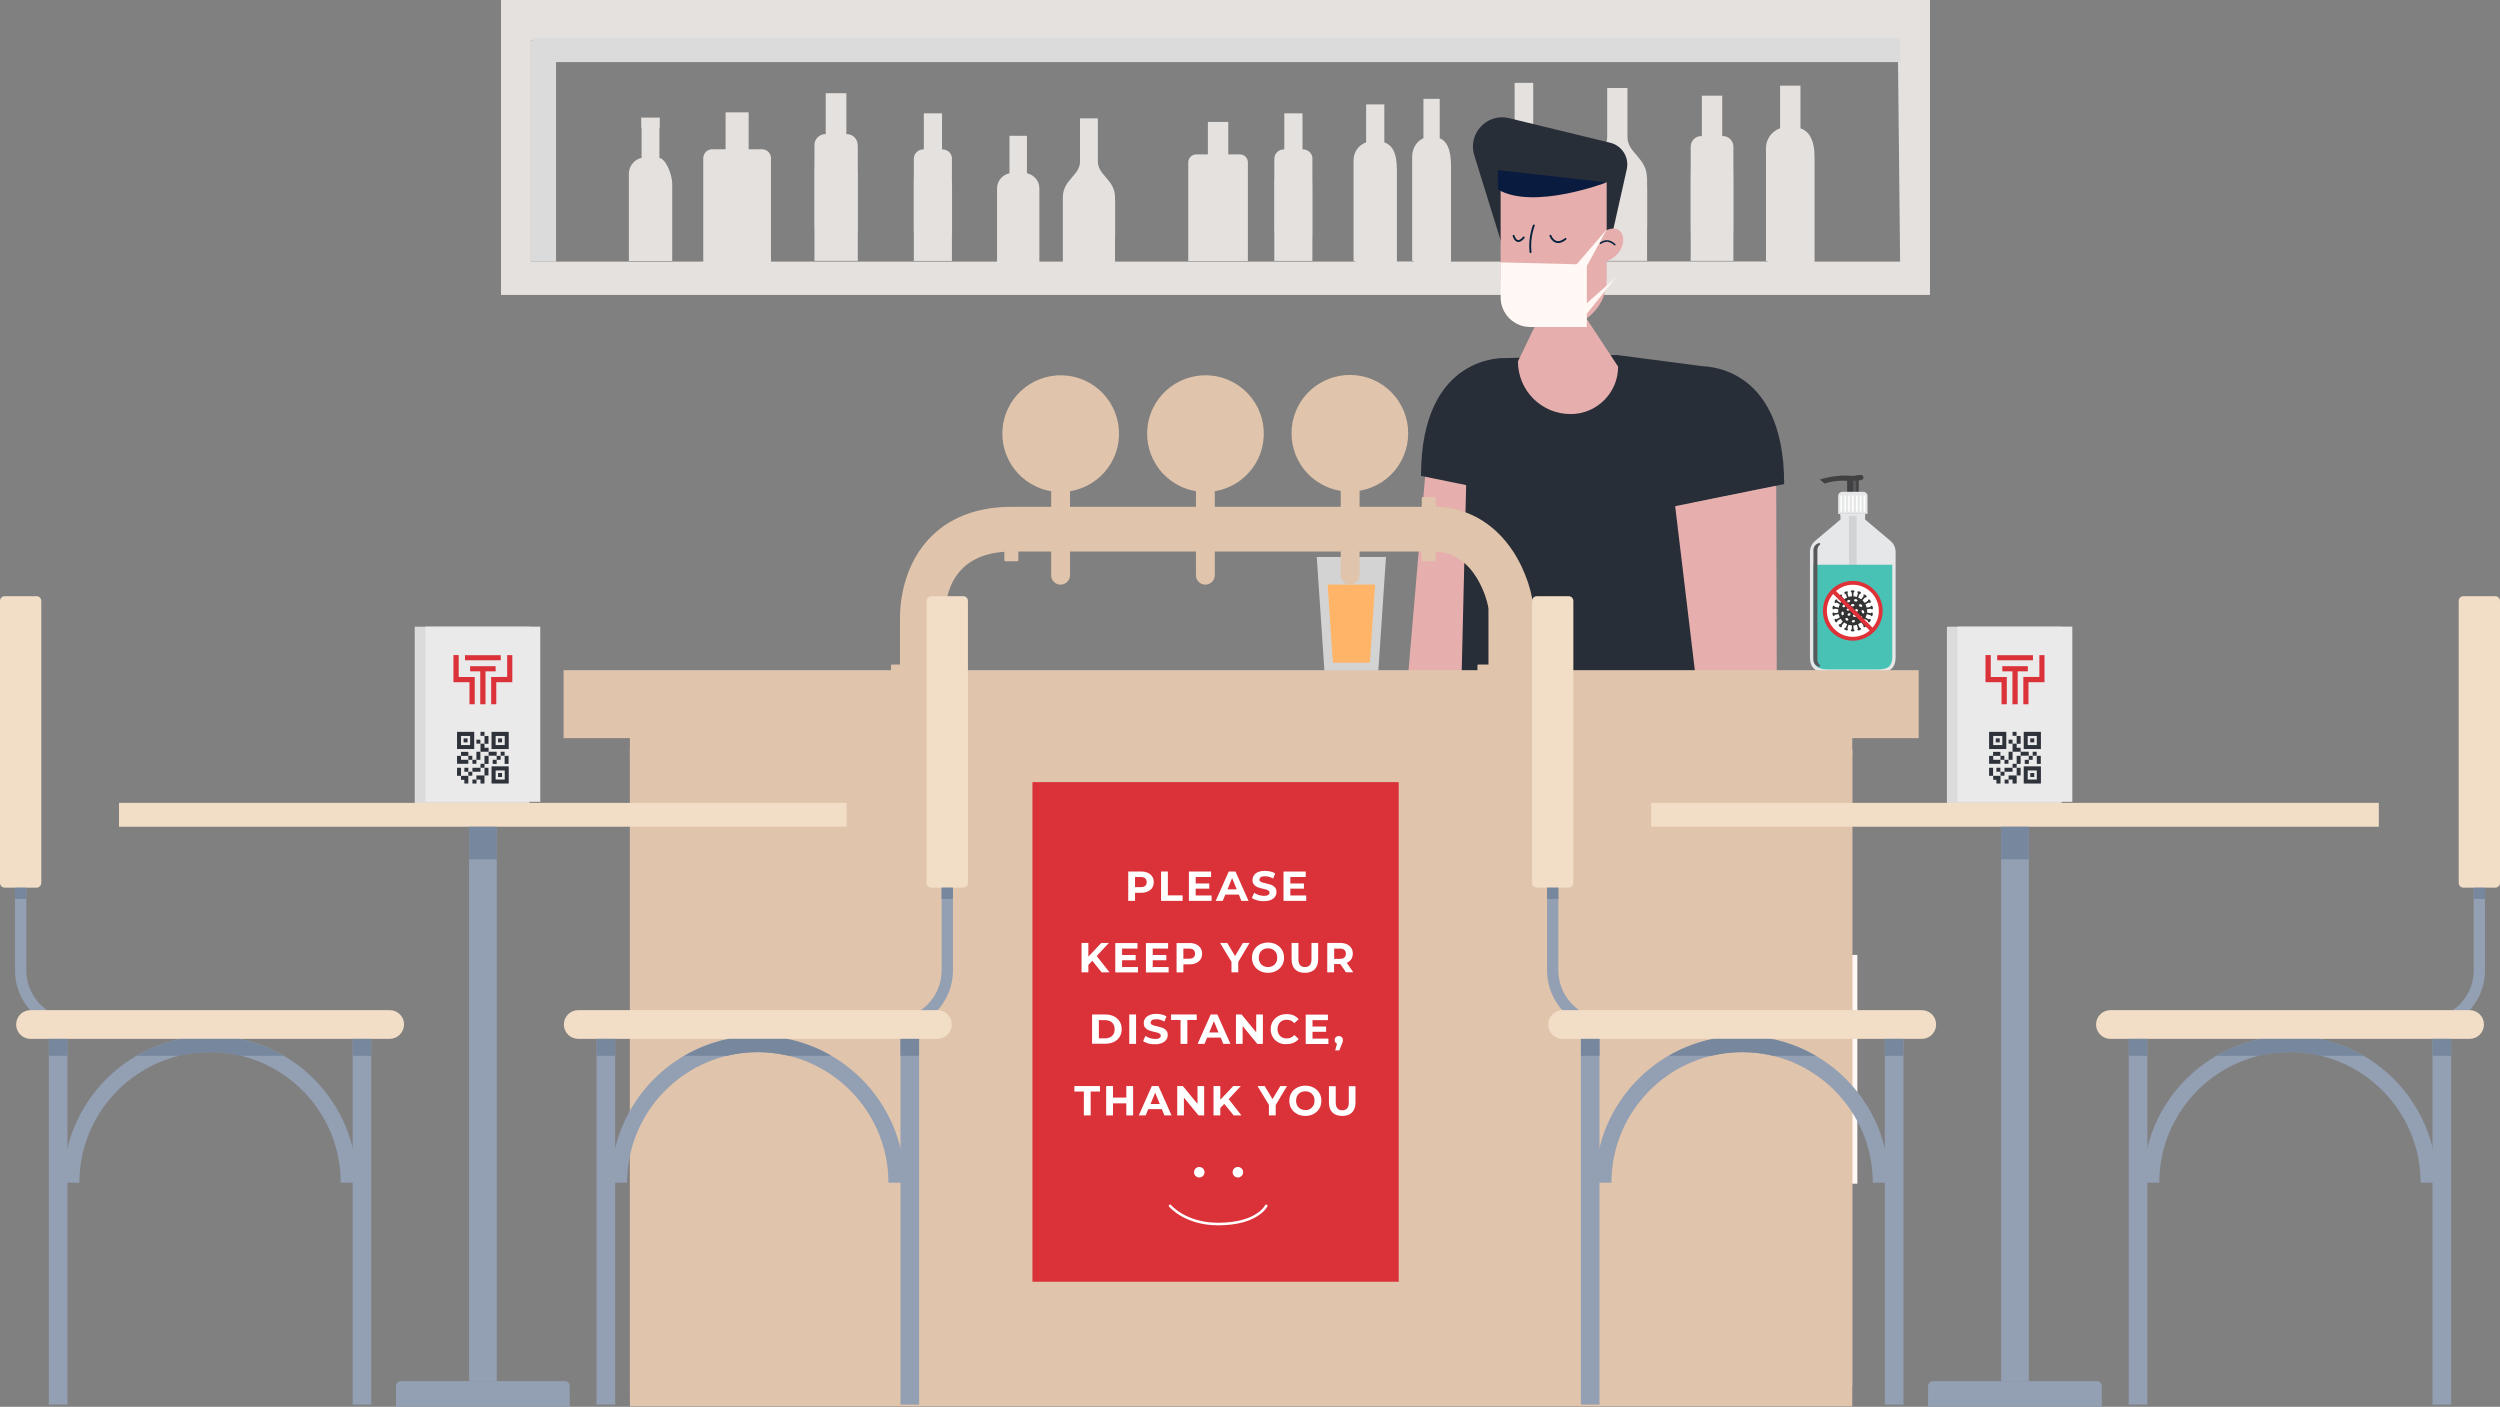 <?xml version="1.0" encoding="utf-8"?>
<!-- Generator: Adobe Illustrator 24.2.0, SVG Export Plug-In . SVG Version: 6.00 Build 0)  -->
<svg version="1.1" id="Layer_2" xmlns="http://www.w3.org/2000/svg" xmlns:xlink="http://www.w3.org/1999/xlink" x="0px" y="0px"
	 width="1949.5px" height="1097px" viewBox="0 0 1949.5 1097" style="enable-background:new 0 0 1949.5 1097;" xml:space="preserve"
	>
<rect x="0" y="0" width="1949.5" height="1097" fill="#808080" stroke="none"/>
<style type="text/css">
	.st0{fill:#414042;}
	.st1{fill:#58595B;}
	.st2{fill:#E6E7E8;}
	.st3{fill:#D1D3D4;}
	.st4{fill:#48C2B5;}
	.st5{fill:#FFFFFF;}
	.st6{fill:#333333;}
	.st7{fill:#DE3138;}
	.st8{fill:#D3D3D3;}
	.st9{fill:#FFB467;}
	.st10{fill:#E4E1DF;}
	.st11{fill:#FFA68C;}
	.st12{fill:#E6AFAD;}
	.st13{fill:#CE5340;}
	.st14{fill:#E86950;}
	.st15{fill:#091B3E;}
	.st16{fill:#005279;}
	.st17{fill:#282E38;}
	.st18{fill:#FFF8F4;}
	.st19{fill:#E0C4AB;}
	.st20{fill:#DBDBDB;}
	.st21{fill:#DB3139;}
	.st22{fill:none;stroke:#FFFFFF;stroke-width:2;stroke-linecap:round;stroke-linejoin:round;stroke-miterlimit:10;}
	.st23{fill:#EAEAEA;}
	.st24{fill:#2E323A;}
	.st25{fill:#939FB3;}
	.st26{fill:#F2DDC6;}
	.st27{fill:#77879D;}
	.st28{fill:none;stroke:#05233D;stroke-width:1.5;stroke-linecap:round;stroke-linejoin:round;stroke-miterlimit:10;}
	.st29{fill:none;stroke:#03233E;stroke-width:1.25;stroke-linecap:round;stroke-linejoin:round;stroke-miterlimit:10;}
</style>
<g>
	<g>
		<g>
			<rect x="1440.4" y="373.9" class="st0" width="9" height="10.9"/>
			<rect x="1445.1" y="373.9" class="st1" width="2.4" height="10.9"/>
		</g>
		<path class="st0" d="M1449.9,374.6c1.4-0.3,3.7-0.5,3.2-2.7c-0.5-2.2-4-1.6-7-0.9c-1.8,0.4-4.6-0.2-7.4-0.2
			c-2.8,0-11.9,0.5-19.6,3.2c3.4,2.9,3.9,3.1,3.9,3.1c1.8-0.7,7.8-2.7,17.2-2.2C1446.7,374.9,1446.9,375,1449.9,374.6z"/>
		<path class="st2" d="M1433.5,400.7h22.8v-13.9c0-1.8-1.5-3.3-3.3-3.3h-16.3c-1.8,0-3.3,1.5-3.3,3.3V400.7z"/>
		<path class="st2" d="M1411.4,511.4v-81c0-3.3,1.5-6.4,4-8.6l19.8-16.7v-4.4h9.6h9.6v4.4l19.8,16.7c2.6,2.2,4,5.3,4,8.6v81
			c0,3.6,0.4,13.4-13.7,13.4c-14.1,0-19.7,0-19.7,0s-5.6,0-19.7,0C1411,524.8,1411.4,515,1411.4,511.4z"/>
		<rect x="1441.8" y="400.7" class="st3" width="6" height="120.5"/>
		<path class="st4" d="M1414.1,440.4h61.5l0,71.2c0,2.1,0,5.5-2.2,7.8c-1.8,1.8-4.7,2.6-8.8,2.6h-39.5c-4.1,0-7-0.9-8.8-2.6
			c-2.3-2.3-2.2-5.7-2.2-7.8L1414.1,440.4z"/>
		<path class="st1" d="M1417.2,428.9c0-1.7,0.8-3.2,2-4.2c0.2-0.1,0.2-0.3,0.2-0.5v-0.1c0-0.4-0.4-0.7-0.8-0.6
			c-2.6,0.5-4.5,2.7-4.5,5.4v42.8v42.8c0,2.7,2,5,4.5,5.4c0.4,0.1,0.8-0.2,0.8-0.6v-0.1c0-0.2-0.1-0.4-0.2-0.5c-1.2-1-2-2.5-2-4.2
			v-42.8V428.9z"/>
		<rect x="1435.2" y="400.7" class="st2" width="19.2" height="1.6"/>
		<g>
			<path class="st5" d="M1453.9,399.2L1453.9,399.2c0.4,0,0.6-0.3,0.6-0.6v-11.8c0-0.3-0.3-0.6-0.6-0.6h0c-0.3,0-0.6,0.3-0.6,0.6
				v11.8C1453.3,399,1453.6,399.2,1453.9,399.2z"/>
			<path class="st5" d="M1450.9,399.2L1450.9,399.2c0.4,0,0.6-0.3,0.6-0.6v-11.8c0-0.3-0.3-0.6-0.6-0.6h0c-0.3,0-0.6,0.3-0.6,0.6
				v11.8C1450.3,399,1450.5,399.2,1450.9,399.2z"/>
			<path class="st5" d="M1447.9,399.2L1447.9,399.2c0.4,0,0.6-0.3,0.6-0.6v-11.8c0-0.3-0.3-0.6-0.6-0.6h0c-0.3,0-0.6,0.3-0.6,0.6
				v11.8C1447.2,399,1447.5,399.2,1447.9,399.2z"/>
			<path class="st5" d="M1444.8,399.2L1444.8,399.2c0.4,0,0.6-0.3,0.6-0.6v-11.8c0-0.3-0.3-0.6-0.6-0.6h0c-0.3,0-0.6,0.3-0.6,0.6
				v11.8C1444.2,399,1444.5,399.2,1444.8,399.2z"/>
			<path class="st5" d="M1441.8,399.2L1441.8,399.2c0.4,0,0.6-0.3,0.6-0.6v-11.8c0-0.3-0.3-0.6-0.6-0.6h0c-0.3,0-0.6,0.3-0.6,0.6
				v11.8C1441.2,399,1441.5,399.2,1441.8,399.2z"/>
			<path class="st5" d="M1438.8,399.2L1438.8,399.2c0.4,0,0.6-0.3,0.6-0.6v-11.8c0-0.3-0.3-0.6-0.6-0.6h0c-0.3,0-0.6,0.3-0.6,0.6
				v11.8C1438.2,399,1438.5,399.2,1438.8,399.2z"/>
			<path class="st5" d="M1435.8,399.2L1435.8,399.2c0.4,0,0.6-0.3,0.6-0.6v-11.8c0-0.3-0.3-0.6-0.6-0.6h0c-0.3,0-0.6,0.3-0.6,0.6
				v11.8C1435.2,399,1435.5,399.2,1435.8,399.2z"/>
		</g>
		<g>
			<circle class="st5" cx="1444.9" cy="476.3" r="22.1"/>
			<g>
				<path class="st6" d="M1429,479.1c0.1,0.8,0.6,1.3,1,1.3l0,0c0,0,0.1,0,0.1,0c0.3-0.1,0.5-0.3,0.6-0.8c0.4-0.3,1.8-0.5,3.1-0.7
					c0.2,0.9,0.5,1.7,0.9,2.5c-1.1,0.7-2.3,1.4-2.8,1.4c-0.2-0.2-0.5-0.3-0.7-0.3c-0.1,0-0.2,0-0.3,0.1c-0.2,0.1-0.3,0.4-0.3,0.8
					c0,0.3,0.1,0.6,0.3,1c0.3,0.6,0.8,0.9,1.2,0.9h0c0.1,0,0.2,0,0.3-0.1c0.3-0.2,0.4-0.5,0.3-0.9c0.3-0.4,1.5-1.1,2.6-1.7
					c0.5,0.7,1.1,1.4,1.7,2c-0.8,1-1.7,2.1-2.2,2.3c-0.2-0.1-0.3-0.1-0.4-0.1c-0.3,0-0.5,0.1-0.5,0.2c-0.2,0.2-0.2,0.5,0,0.8
					c0.1,0.3,0.3,0.6,0.6,0.8c0.4,0.3,0.8,0.5,1.2,0.5l0,0c0.3,0,0.5-0.1,0.5-0.2c0.2-0.2,0.2-0.6,0-1c0.1-0.5,1-1.5,1.9-2.5
					c0.7,0.5,1.5,1,2.3,1.3c-0.4,1.3-0.9,2.6-1.3,2.9c-0.5,0-0.8,0.2-0.9,0.5c-0.1,0.3,0,0.5,0.2,0.8c0.2,0.2,0.5,0.4,0.9,0.5
					c0.3,0.1,0.6,0.2,0.8,0.2c0.5,0,0.8-0.2,0.9-0.5c0.1-0.3,0-0.6-0.4-0.9c0-0.5,0.4-1.8,0.9-3c0.8,0.3,1.7,0.4,2.6,0.5
					c0,1.3,0,2.7-0.2,3.1c-0.4,0.2-0.7,0.4-0.7,0.7c0,0.5,0.6,0.9,1.5,0.9s1.5-0.4,1.5-0.9c0-0.3-0.2-0.6-0.7-0.7
					c-0.2-0.4-0.2-1.8-0.2-3.1c0.9-0.1,1.8-0.2,2.6-0.5c0.5,1.2,0.9,2.6,0.9,3c-0.3,0.3-0.5,0.6-0.4,0.9c0.1,0.3,0.4,0.5,0.9,0.5
					c0.3,0,0.5-0.1,0.8-0.2c0.3-0.1,0.7-0.3,0.9-0.5c0.2-0.3,0.3-0.5,0.2-0.8c-0.1-0.3-0.4-0.5-0.9-0.5c-0.3-0.3-0.8-1.6-1.3-2.9
					c0.8-0.4,1.6-0.8,2.3-1.3c0.9,1,1.8,2.1,1.9,2.5c-0.2,0.4-0.2,0.8,0,1c0.1,0.1,0.2,0.2,0.5,0.2c0.4,0,0.8-0.2,1.2-0.5
					c0.3-0.2,0.5-0.5,0.6-0.8c0.1-0.3,0.1-0.6,0-0.8c-0.1-0.1-0.2-0.2-0.5-0.2c-0.1,0-0.3,0-0.4,0.1c-0.4-0.2-1.3-1.2-2.2-2.3
					c0.6-0.6,1.2-1.3,1.7-2c1.2,0.6,2.4,1.4,2.6,1.7c-0.1,0.4,0,0.8,0.3,0.9c0.1,0.1,0.2,0.1,0.3,0.1c0.4,0,0.9-0.4,1.2-0.9
					c0.4-0.7,0.4-1.5,0-1.7c-0.1-0.1-0.2-0.1-0.3-0.1c-0.2,0-0.4,0.1-0.7,0.3c-0.5,0-1.7-0.7-2.8-1.4c0.4-0.8,0.7-1.6,0.9-2.5
					c1.3,0.2,2.7,0.5,3.1,0.7c0.1,0.4,0.3,0.7,0.6,0.8c0,0,0.1,0,0.1,0c0.5,0,0.9-0.6,1-1.3c0.1-0.8-0.1-1.5-0.6-1.6
					c0,0-0.1,0-0.1,0c-0.3,0-0.5,0.2-0.7,0.5c-0.1,0-0.2,0-0.4,0c-0.7,0-1.8-0.2-2.7-0.4c0.1-0.4,0.1-0.9,0.1-1.3s0-0.9-0.1-1.3
					c0.9-0.2,2.1-0.4,2.7-0.4c0.2,0,0.3,0,0.4,0c0.2,0.3,0.5,0.5,0.7,0.5c0,0,0.1,0,0.1,0c0.3,0,0.5-0.3,0.6-0.6
					c0.1-0.3,0.1-0.7,0-1c-0.1-0.8-0.6-1.3-1-1.3c0,0-0.1,0-0.1,0c-0.3,0.1-0.5,0.3-0.6,0.8c-0.4,0.3-1.8,0.5-3.1,0.7
					c-0.2-0.9-0.5-1.7-0.9-2.5c1.1-0.7,2.3-1.4,2.8-1.4c0.2,0.2,0.5,0.3,0.7,0.3c0.1,0,0.2,0,0.3-0.1c0.2-0.1,0.3-0.4,0.3-0.8
					c0-0.3-0.1-0.6-0.3-1c-0.3-0.6-0.8-0.9-1.2-0.9c-0.1,0-0.2,0-0.3,0.1c-0.3,0.2-0.4,0.5-0.3,0.9c-0.3,0.4-1.5,1.1-2.6,1.7
					c-0.5-0.7-1.1-1.4-1.7-2c0.8-1,1.7-2.1,2.2-2.3c0.2,0.1,0.3,0.1,0.4,0.1c0.3,0,0.5-0.1,0.5-0.2c0.3-0.4,0.1-1.1-0.6-1.6
					c-0.4-0.3-0.8-0.5-1.2-0.5c-0.3,0-0.5,0.1-0.5,0.2c-0.2,0.2-0.2,0.6,0,1c-0.1,0.5-1,1.5-1.9,2.5c-0.7-0.5-1.5-1-2.3-1.3
					c0.4-1.3,0.9-2.6,1.3-2.9c0.5,0,0.8-0.2,0.9-0.5c0.2-0.5-0.3-1-1.1-1.3c-0.3-0.1-0.6-0.2-0.8-0.2c-0.5,0-0.8,0.2-0.9,0.5
					c-0.1,0.3,0,0.6,0.4,0.9c0,0.5-0.4,1.8-0.9,3c-0.8-0.3-1.7-0.4-2.6-0.5c0-1.3,0-2.7,0.2-3.1c0.4-0.2,0.7-0.4,0.7-0.7
					c0-0.5-0.6-0.9-1.5-0.9s-1.5,0.4-1.5,0.9c0,0.3,0.2,0.6,0.7,0.7c0.2,0.4,0.2,1.8,0.2,3.1c-0.9,0.1-1.8,0.2-2.6,0.5
					c-0.5-1.2-0.9-2.6-0.9-3c0.3-0.3,0.5-0.6,0.4-0.9c-0.1-0.3-0.4-0.5-0.9-0.5c-0.3,0-0.5,0.1-0.8,0.2c-0.3,0.1-0.7,0.3-0.9,0.5
					c-0.2,0.3-0.3,0.5-0.2,0.8c0.1,0.3,0.4,0.5,0.9,0.5c0.3,0.3,0.8,1.6,1.3,2.9c-0.8,0.4-1.6,0.8-2.3,1.3c-0.9-1-1.8-2.1-1.9-2.5
					c0.2-0.4,0.2-0.8,0-1c-0.1-0.1-0.2-0.2-0.5-0.2c-0.4,0-0.8,0.2-1.2,0.5c-0.3,0.2-0.5,0.5-0.6,0.8c-0.1,0.3-0.1,0.6,0,0.8
					c0.1,0.1,0.2,0.2,0.5,0.2l0,0c0.1,0,0.3,0,0.4-0.1c0.4,0.2,1.3,1.2,2.2,2.3c-0.7,0.6-1.2,1.3-1.7,2c-1.2-0.6-2.4-1.4-2.6-1.7
					c0.1-0.4,0-0.8-0.3-0.9c-0.1-0.1-0.2-0.1-0.3-0.1c-0.4,0-0.9,0.4-1.2,0.9c-0.2,0.3-0.3,0.7-0.3,1c0,0.4,0.1,0.6,0.3,0.8
					c0.1,0.1,0.2,0.1,0.3,0.1c0.2,0,0.4-0.1,0.7-0.3c0.5,0,1.7,0.7,2.8,1.4c-0.4,0.8-0.7,1.6-0.9,2.5c-1.3-0.2-2.7-0.5-3.1-0.7
					c-0.1-0.4-0.3-0.7-0.6-0.8c0,0-0.1,0-0.1,0c-0.5,0-0.9,0.6-1,1.3c-0.1,0.8,0.1,1.5,0.6,1.6c0,0,0.1,0,0.1,0
					c0.3,0,0.5-0.2,0.7-0.5c0.1,0,0.2,0,0.4,0c0.7,0,1.8,0.2,2.7,0.4c-0.1,0.4-0.1,0.9-0.1,1.3s0,0.9,0.1,1.3
					c-0.9,0.2-2.1,0.4-2.7,0.4c-0.2,0-0.3,0-0.4,0c-0.2-0.3-0.5-0.5-0.7-0.5c0,0-0.1,0-0.1,0C1429.1,477.6,1428.9,478.3,1429,479.1z
					 M1452.1,472.9c-0.3,0.4-1,0.5-1.7,0.1c-0.7-0.4-1-1.1-0.7-1.5c0.3-0.4,1-0.5,1.7-0.1S1452.4,472.5,1452.1,472.9z M1451.9,477.5
					c-0.4-0.7-0.3-1.4,0.1-1.7c0.5-0.2,1.1,0.1,1.5,0.8c0.4,0.7,0.3,1.4-0.1,1.7C1452.9,478.6,1452.3,478.2,1451.9,477.5z
					 M1450,480.9c0.6-0.5,1.3-0.7,1.7-0.3c0.4,0.4,0.2,1.1-0.4,1.7c-0.6,0.5-1.3,0.7-1.7,0.3C1449.3,482.2,1449.5,481.5,1450,480.9z
					 M1441.1,474.4c0.7-0.2,1.5,0,1.6,0.4c0.2,0.5-0.3,1.1-1,1.3c-0.7,0.2-1.5,0-1.6-0.4C1439.9,475.2,1440.4,474.6,1441.1,474.4z
					 M1442,469.6c-0.6,0.3-1.3,0.1-1.5-0.4c-0.2-0.5,0.1-1.1,0.7-1.3c0.6-0.3,1.3-0.1,1.5,0.4C1443,468.7,1442.7,469.3,1442,469.6z
					 M1448.5,468.4c-0.1,0.5-0.8,0.8-1.5,0.7c-0.8-0.1-1.3-0.6-1.2-1.2c0.1-0.5,0.8-0.8,1.5-0.7
					C1448.1,467.4,1448.6,467.9,1448.5,468.4z M1447.2,476.6c-0.5-0.4-0.6-1-0.3-1.4c0.3-0.4,1-0.4,1.5,0c0.5,0.4,0.6,1,0.3,1.4
					S1447.7,477,1447.2,476.6z M1446.1,481.1c-0.8-0.1-1.3-0.6-1.2-1.2s0.8-0.8,1.5-0.7c0.8,0.1,1.3,0.6,1.2,1.2
					C1447.6,480.9,1446.9,481.2,1446.1,481.1z M1445.2,483.5c0.7-0.1,1.3,0.3,1.3,0.8c0.1,0.5-0.5,1-1.2,1.1
					c-0.7,0.1-1.3-0.3-1.3-0.8C1444,484.1,1444.5,483.6,1445.2,483.5z M1444.6,471c0.8-0.1,1.4,0.3,1.5,0.8c0.1,0.5-0.5,1-1.3,1.1
					c-0.8,0.1-1.4-0.3-1.5-0.8C1443.2,471.6,1443.8,471.1,1444.6,471z M1440.8,479.7c-0.2-0.5,0.1-1.1,0.7-1.4s1.3-0.1,1.5,0.3
					s-0.1,1.1-0.7,1.4C1441.7,480.4,1441,480.2,1440.8,479.7z M1439.2,482.2c0.3-0.4,1-0.4,1.6,0c0.5,0.4,0.7,1.1,0.4,1.5
					c-0.3,0.4-1,0.4-1.6,0C1439,483.3,1438.8,482.6,1439.2,482.2z M1437,473.4c-0.4-0.4-0.3-1.1,0.2-1.6s1.2-0.6,1.5-0.2
					c0.4,0.4,0.3,1.1-0.2,1.6C1438.1,473.6,1437.4,473.7,1437,473.4z M1435.9,478.3c0-0.8,0.5-1.4,1-1.4c0.5,0,0.9,0.7,0.9,1.5
					s-0.5,1.4-1,1.4S1435.9,479.1,1435.9,478.3z"/>
			</g>
			<path class="st7" d="M1421.5,476.3c0,12.9,10.4,23.3,23.3,23.3s23.3-10.4,23.3-23.3c0-12.9-10.4-23.3-23.3-23.3
				S1421.5,463.4,1421.5,476.3z M1465.1,476.3c0,4.9-1.7,9.5-4.9,13.1l-28.5-28.5c3.7-3.1,8.3-4.9,13.1-4.9c5.4,0,10.5,2.1,14.3,5.9
				C1463,465.8,1465.1,470.9,1465.1,476.3z M1424.6,476.3c0-4.9,1.7-9.5,4.9-13.1l28.5,28.5c-3.7,3.1-8.3,4.9-13.1,4.9
				c-5.4,0-10.5-2.1-14.3-5.9C1426.7,486.8,1424.6,481.7,1424.6,476.3z"/>
		</g>
	</g>
</g>
<g>
	<polygon class="st8" points="1074.8,523.3 1032.8,523.3 1026.8,434.3 1080.8,434.3 	"/>
	<polygon class="st9" points="1068.2,516.8 1039.4,516.8 1035.3,455.8 1072.3,455.8 	"/>
</g>
<g>
	<g>
		<g>
			<path class="st10" d="M1486.5,0h-10.3H419.5H396h-5.3v3.9V230H1505V3.9V0H1486.5z M1481.7,204H1415v-81.1
				c0-14.5-4.6-20.6-11-22.9V66.8h-15.9V100c-6.4,2.3-11,8.4-11,15.5v23.2v27.6v37.1l2.5,0.5h-176.3l2.3-0.5v-36.6v-25.2v-27.5
				c0-7.3-4.2-13.4-10-15.8V64.6h-14.5v33.7c-5.8,2.3-10,8.5-10,23.1V204h-39.6v-74.5c0-14-3.7-19.6-8.8-21.7V77.1h-12.7v30.7
				c-5.1,2.1-8.8,7.7-8.8,14.4V143v32.5v27.9l2,0.5h-13.9v-71.7c0-13.8-4.1-19.2-9.8-21.2V81.4h-14.2V111c-5.7,2-9.8,7.5-9.8,13.9
				v21.5v24.7v32.4l2.2,0.5H869.5V185h0.1v-28.5h-0.1V154c0-14-13.4-17.2-13.4-28.1V92.3h-13.9v33.6c0,11-13.4,14.1-13.4,28.1v2.5
				V185V204h-18.3v-57.2c0-5.7-4.1-10.5-9.7-11.7v-29.2h-13.6v29.2c-5.5,1.2-9.7,6-9.7,11.7V204H601.2v-32.4h0v-30.7h0v-17.5
				c0-3.9-3.1-7-7-7h-10.4V87.6h-18v28.8h-10.4c-3.9,0-7,3.1-7,7v17.5v30.7V204H414V31.7h1065.9"/>
			<path class="st10" d="M1351.7,114.4c0-4.6-3.7-8.3-8.3-8.3h-0.4V74.6h-15.9v31.5h-0.4c-4.6,0-8.3,3.7-8.3,8.3v16.9l-0.1,7.4v46.2
				l0.1-7.4v25.9h33.3v-25.9l0.1,7.4v-46.2l-0.1-7.4V114.4z"/>
			<path class="st10" d="M973.1,126.6c0-3.4-2.8-6.2-6.2-6.2h-9.1V95.1h-15.9v25.3h-9.1c-3.4,0-6.2,2.8-6.2,6.2v15.4v27v34.6h46.5
				v-34.6h0v-27h0V126.6z"/>
			<path class="st10" d="M1023.5,123.9c0-4.1-3.3-7.4-7.4-7.4h-0.4V88.4h-14.2v28.1h-0.4c-4.1,0-7.4,3.3-7.4,7.4V139h-0.1v41.3h0.1
				v23.2h29.7v-23.2l0.1,7.4v-41.3l-0.1-7.4V123.9z"/>
			<path class="st10" d="M742.4,123.9c0-4.1-3.3-7.4-7.4-7.4h-0.4V88.4h-14.2v28.1h-0.4c-4.1,0-7.4,3.3-7.4,7.4V139h-0.1v41.3h0.1
				v23.2h29.7v-23.2l0.1,7.4v-41.3l-0.1-7.4V123.9z"/>
			<path class="st10" d="M668.8,113c0-4.6-3.8-8.4-8.4-8.4H660V72.7h-16.1v31.9h-0.4c-4.6,0-8.4,3.8-8.4,8.4v17.2h-0.1v46.9h0.1
				v26.3h33.8v-26.3l0.1,7.4v-46.9l-0.1-7.4V113z"/>
			<path class="st10" d="M514.2,123.1V99.5h0.3v-7.8h-14.5v7.8h0.3v23.6c-5.7,1.3-9.9,6.3-9.9,12.4v68h33.8v-60.6
				C524.1,136.8,519.8,124.4,514.2,123.1z"/>
			<path class="st10" d="M1284.3,138.9c0-15.9-15.2-19.5-15.2-32V68.6h-15.8v38.2c0,12.5-15.2,16-15.2,32v10.2v32.4v22h46.3v-29.4
				l0.1,7.4v-32.4l-0.1-7.4V138.9z"/>
		</g>
		<g>
			
				<rect x="1260.5" y="998" transform="matrix(-1 -4.483803e-11 4.483803e-11 -1 2562.402 2042.274)" class="st11" width="41.5" height="46.3"/>
			<path class="st12" d="M1113.3,605.6c-8.6,0.2-13.2-5.6-21.6-5l20-233.5l78.8,15.8l-55.4,221.4
				C1130.3,603.1,1118,605.5,1113.3,605.6z"/>
			<polygon class="st11" points="1135.1,604.3 1151.1,634.2 1140.7,640.6 1131.4,628.6 1128.9,656.5 1138.3,671.2 1102.9,686.4 
				1083.2,660 1091.7,600.6 			"/>
			
				<rect x="1169" y="998" transform="matrix(-1 -4.488155e-11 4.488155e-11 -1 2379.487 2042.274)" class="st11" width="41.5" height="46.3"/>
			<polygon class="st13" points="1144.7,530.6 1146.5,994.2 1229,994.2 1230.7,631.5 1230.7,530.6 			"/>
			<polygon class="st14" points="1318.7,530.6 1325.8,986.4 1243.3,986.4 1199.3,641.9 1178.3,624.2 1178.3,530.6 			"/>
			<g>
				<path class="st5" d="M1070.3,1084.2l159.3-1.3l0,0c0,4.9-3.9,8.9-8.8,8.9l-141.6,1.1C1074.4,1093,1070.4,1089.1,1070.3,1084.2
					L1070.3,1084.2z"/>
				<g>
					<path class="st15" d="M1226.2,1057.4c0.3,0,0.6,0,0.9,0l-2.4-23.2c0-0.2-0.2-0.3-0.4-0.2c-6.4,5.1-12.6,8.1-18.4,9.7
						c-4.6,5-10.7,8.8-17.1,11.1c-9.6,3.4-20,3.6-30,2.2c-4.6-0.6-9.2-1.6-13.9-2c-6.8-0.5-13.6,0.5-20,2.9
						c-4.8,1.8-9.2,4.3-13.8,6.3c-4.6,2.1-9.6,3.7-14.7,3.5c-4.1-0.2-8.3-1.7-11.2-4.5l-8.4,3c-3.9,1.4-6.5,5.2-6.5,9.3l0.1,8.6
						l128.1-1C1199.6,1068.8,1211.5,1057.5,1226.2,1057.4z"/>
					<path class="st16" d="M1227,1057.4c-0.3,0-0.6,0-0.9,0c-14.7,0.1-26.6,11.4-27.8,25.8l31.2-0.2L1227,1057.4z"/>
					<path class="st16" d="M1111,1064.4c4.6-2,9.1-4.6,13.8-6.3c6.4-2.4,13.2-3.4,20-2.9c4.7,0.3,9.2,1.3,13.9,2
						c10,1.4,20.5,1.1,30-2.2c6.5-2.3,12.5-6.1,17.1-11.1c-23,6.3-40.5-9.5-40.5-9.5l-80.2,29c2.9,2.9,7.1,4.4,11.2,4.5
						C1101.4,1068,1106.4,1066.4,1111,1064.4z"/>
				</g>
			</g>
			<g>
				<path class="st5" d="M1154.4,1084.2l159.3-1.3l0,0c0,4.9-3.9,8.9-8.8,8.9l-141.6,1.1C1158.5,1093,1154.5,1089.1,1154.4,1084.2
					L1154.4,1084.2z"/>
				<g>
					<path class="st15" d="M1310.3,1057.4c0.3,0,0.6,0,0.9,0l-2.4-23.2c0-0.2-0.2-0.3-0.4-0.2c-6.4,5.1-12.6,8.1-18.4,9.7
						c-4.6,5-10.7,8.8-17.1,11.1c-9.6,3.4-20,3.6-30,2.2c-4.6-0.6-9.2-1.6-13.9-2c-6.8-0.5-13.6,0.5-20,2.9
						c-4.8,1.8-9.2,4.3-13.8,6.3c-4.6,2.1-9.6,3.7-14.7,3.5c-4.1-0.2-8.3-1.7-11.2-4.5l-8.4,3c-3.9,1.4-6.5,5.2-6.5,9.3l0.1,8.6
						l128.1-1C1283.7,1068.8,1295.6,1057.5,1310.3,1057.4z"/>
					<path class="st16" d="M1311.1,1057.4c-0.3,0-0.6,0-0.9,0c-14.7,0.1-26.6,11.4-27.8,25.8l31.2-0.2L1311.1,1057.4z"/>
					<path class="st16" d="M1195.2,1064.4c4.6-2,9.1-4.6,13.8-6.3c6.4-2.4,13.2-3.4,20-2.9c4.7,0.3,9.2,1.3,13.9,2
						c10,1.4,20.5,1.1,30-2.2c6.5-2.3,12.5-6.1,17.1-11.1c-23,6.3-40.5-9.5-40.5-9.5l-80.2,29c2.9,2.9,7.1,4.4,11.2,4.5
						C1185.5,1068,1190.5,1066.4,1195.2,1064.4z"/>
				</g>
			</g>
			<path class="st17" d="M1108.1,371.1l89.2,18.2c0,0,35.2-88-22.8-110.1C1174.5,279.2,1108.1,274.8,1108.1,371.1z"/>
			
				<rect x="1397.8" y="662.2" transform="matrix(-1 -4.408974e-11 4.408974e-11 -1 2806.573 1417.368)" class="st18" width="10.9" height="92.9"/>
			
				<rect x="1331.5" y="663.8" transform="matrix(-1 -4.509383e-11 4.509383e-11 -1 2673.855 1420.426)" class="st18" width="10.9" height="92.9"/>
			
				<rect x="1361.2" y="662.2" transform="matrix(-1 -4.504675e-11 4.504675e-11 -1 2761.709 1337.137)" class="st18" width="39.3" height="12.7"/>
			<polygon class="st17" points="1174.6,279.2 1260.6,276.8 1327.8,285.6 1346.6,343.6 1318.7,341.8 1327.1,600.6 1138,600.6 
				1144.7,319.7 			"/>
			<path class="st17" d="M1391.3,377.5l-89.2,18.2c0,0-35.2-88,22.8-110.1C1325,285.6,1391.3,281.2,1391.3,377.5z"/>
			<polygon class="st12" points="1385.1,378.8 1385.8,634.1 1397.8,674.8 1341.4,683 1329.2,650.1 1333.7,623.3 1306.3,394.7 			"/>
			<path class="st17" d="M1172.9,196.1l80,5.7l15.7-70c1.9-9.2-3.8-18.3-13-20.5l-79.4-19.3c-17-3.7-31.7,12.4-26.6,29L1172.9,196.1
				z"/>
			<path class="st12" d="M1224.8,322.9L1224.8,322.9c20.4,0,37-16.6,37-37l-30-45.6h-28.1l-20,41.5
				C1183.7,304.6,1202.1,322.9,1224.8,322.9z"/>
			<path class="st12" d="M1207.1,255h8.9c20.4,0,36.9-16.5,36.9-36.9v-76h-82.7v76C1170.2,238.5,1186.7,255,1207.1,255z"/>
			<path class="st15" d="M1252.9,142.2c0,0-57.2,22-84.9,5.5v-15.1L1252.9,142.2z"/>
			
				<rect x="1243.3" y="986.4" transform="matrix(-1 -4.485491e-11 4.485491e-11 -1 2569.182 1988.376)" class="st13" width="82.5" height="15.5"/>
			
				<rect x="1146.5" y="986.4" transform="matrix(-1 -4.485491e-11 4.485491e-11 -1 2375.427 1988.376)" class="st14" width="82.5" height="15.5"/>
			
				<rect x="1290" y="744.7" transform="matrix(-1 -4.492197e-11 4.492197e-11 -1 2738.357 1667.754)" class="st18" width="158.3" height="178.4"/>
		</g>
		<g>
			<rect x="491.2" y="584.7" class="st19" width="953.2" height="496.3"/>
			<rect x="491.2" y="584.7" class="st19" width="953.2" height="512"/>
			<rect x="491.2" y="569.7" class="st19" width="953.2" height="19.5"/>
			<rect x="439.5" y="522.6" class="st19" width="1056.7" height="53"/>
		</g>
		<g>
			<path class="st19" d="M939.9,455.9L939.9,455.9c-4.1,0-7.3-3.3-7.3-7.3v-89.4h14.7v89.4C947.2,452.6,944,455.9,939.9,455.9z"/>
			<path class="st19" d="M827,455.9L827,455.9c-4.1,0-7.3-3.3-7.3-7.3v-89.4h14.7v89.4C834.4,452.6,831.1,455.9,827,455.9z"/>
			<path class="st19" d="M1052.8,455.9L1052.8,455.9c-4.1,0-7.3-3.3-7.3-7.3v-89.4h14.7v89.4
				C1060.1,452.6,1056.8,455.9,1052.8,455.9z"/>
			<g>
				<path class="st19" d="M736.7,524.9h-34.9v-42.4c0-40.3,22.9-87.3,87.3-87.3h329.2c24.8,0,46.6,12.2,61.3,34.3
					c10.5,15.8,16,34.9,16,45.5v52.4h-34.9V475c-0.1-4.6-9.8-44.9-42.4-44.9H789.1c-45.6,0-52.4,32.8-52.4,52.4V524.9z"/>
			</g>
			
				<ellipse transform="matrix(0.23 -0.973 0.973 0.23 395.166 1174.971)" class="st19" cx="939.9" cy="337.8" rx="45.5" ry="45.5"/>
			<circle class="st19" cx="939.9" cy="337.8" r="32.3"/>
			
				<ellipse transform="matrix(0.707 -0.707 0.707 0.707 69.467 843.365)" class="st19" cx="1052.8" cy="337.8" rx="45.5" ry="45.5"/>
			<path class="st19" d="M1086.6,337.8c0,18.7-15.1,33.8-33.8,33.8c-18.7,0-33.8-15.1-33.8-33.8c0-18.7,15.1-33.8,33.8-33.8
				C1071.4,304,1086.6,319.2,1086.6,337.8z"/>
			<path class="st19" d="M1080.3,337.8c0,15.2-12.3,27.5-27.5,27.5s-27.5-12.3-27.5-27.5s12.3-27.5,27.5-27.5
				S1080.3,322.6,1080.3,337.8z"/>
			<path class="st19" d="M1075.3,337.8c0,5.6-10.1,10.1-22.6,10.1c-12.5,0-22.6-4.5-22.6-10.1c0-5.6,10.1-10.1,22.6-10.1
				C1065.2,327.7,1075.3,332.3,1075.3,337.8z"/>
			<path class="st19" d="M793.3,437.7H784c-0.4,0-0.8-0.3-0.8-0.8v-38.5c0-0.4,0.3-0.8,0.8-0.8h9.3c0.4,0,0.8,0.3,0.8,0.8v38.5
				C794.1,437.3,793.7,437.7,793.3,437.7z"/>
			<path class="st19" d="M694.8,528.3V519c0-0.4,0.3-0.8,0.8-0.8h47.3c0.4,0,0.8,0.3,0.8,0.8v9.3c0,0.4-0.3,0.8-0.8,0.8h-47.3
				C695.1,529,694.8,528.7,694.8,528.3z"/>
			<path class="st19" d="M1152.1,528.3V519c0-0.4,0.3-0.8,0.8-0.8h47.4c0.4,0,0.8,0.3,0.8,0.8v9.3c0,0.4-0.3,0.8-0.8,0.8h-47.4
				C1152.4,529,1152.1,528.7,1152.1,528.3z"/>
			<path class="st19" d="M1118.8,437.7h-9.3c-0.4,0-0.8-0.3-0.8-0.8v-48.5c0-0.4,0.3-0.8,0.8-0.8h9.3c0.4,0,0.8,0.3,0.8,0.8v48.5
				C1119.6,437.3,1119.2,437.7,1118.8,437.7z"/>
			
				<ellipse transform="matrix(0.23 -0.973 0.973 0.23 308.235 1065.129)" class="st19" cx="827" cy="337.8" rx="45.5" ry="45.5"/>
			<path class="st19" d="M858.8,337.8c0,17.5-14.2,31.8-31.8,31.8c-17.5,0-31.8-14.2-31.8-31.8s14.2-31.8,31.8-31.8
				C844.6,306.1,858.8,320.3,858.8,337.8z"/>
		</g>
	</g>
	
		<rect x="939.5" y="-493.9" transform="matrix(-1.836970e-16 1 -1 -1.836970e-16 987.854 -909.671)" class="st20" width="18.6" height="1065.9"/>
	<rect x="414" y="31.7" class="st20" width="19.6" height="172.3"/>
</g>
<g>
	<g>
		<rect x="805.1" y="609.9" class="st21" width="285.6" height="389.6"/>
		<g>
			<path class="st5" d="M895,680.6c1.5,0.7,2.6,1.6,3.5,2.9c0.8,1.2,1.2,2.7,1.2,4.4c0,1.7-0.4,3.1-1.2,4.4c-0.8,1.3-2,2.2-3.5,2.9
				c-1.5,0.7-3.3,1-5.3,1h-4.6v6.3h-5.3v-22.9h9.9C891.7,679.6,893.5,679.9,895,680.6z M893,690.8c0.8-0.7,1.2-1.7,1.2-2.9
				c0-1.3-0.4-2.3-1.2-3s-2-1-3.6-1h-4.3v7.9h4.3C891,691.8,892.2,691.5,893,690.8z"/>
			<path class="st5" d="M905.4,679.6h5.3v18.6h11.5v4.3h-16.8V679.6z"/>
			<path class="st5" d="M944.8,698.2v4.3h-17.7v-22.9h17.3v4.3h-12v5H943v4.1h-10.6v5.3H944.8z"/>
			<path class="st5" d="M966.1,697.6h-10.6l-2,4.9H948l10.2-22.9h5.2l10.2,22.9h-5.6L966.1,697.6z M964.4,693.5l-3.6-8.8l-3.6,8.8
				H964.4z"/>
			<path class="st5" d="M980.3,702.1c-1.7-0.5-3.1-1.1-4.1-1.9l1.8-4c1,0.7,2.2,1.3,3.5,1.7c1.4,0.4,2.7,0.7,4.1,0.7
				c1.5,0,2.6-0.2,3.3-0.7c0.7-0.4,1.1-1,1.1-1.8c0-0.5-0.2-1-0.6-1.4c-0.4-0.4-1-0.6-1.6-0.9c-0.7-0.2-1.6-0.5-2.7-0.7
				c-1.7-0.4-3.2-0.8-4.3-1.2c-1.1-0.4-2.1-1.1-2.9-2c-0.8-0.9-1.2-2.1-1.2-3.7c0-1.3,0.4-2.5,1.1-3.6c0.7-1.1,1.8-1.9,3.3-2.6
				c1.5-0.6,3.2-0.9,5.3-0.9c1.5,0,2.9,0.2,4.3,0.5c1.4,0.3,2.6,0.8,3.7,1.5l-1.6,4c-2.1-1.2-4.2-1.8-6.3-1.8
				c-1.5,0-2.6,0.2-3.3,0.7c-0.7,0.5-1.1,1.1-1.1,1.9s0.4,1.4,1.2,1.8c0.8,0.4,2.1,0.8,3.7,1.1c1.7,0.4,3.2,0.8,4.3,1.2
				c1.1,0.4,2.1,1.1,2.9,2c0.8,0.9,1.2,2.1,1.2,3.6c0,1.3-0.4,2.5-1.1,3.6c-0.7,1.1-1.8,1.9-3.3,2.6c-1.5,0.6-3.2,0.9-5.3,0.9
				C983.7,702.8,982,702.6,980.3,702.1z"/>
			<path class="st5" d="M1018.6,698.2v4.3h-17.7v-22.9h17.3v4.3h-12v5h10.6v4.1h-10.6v5.3H1018.6z"/>
			<path class="st5" d="M851.8,749.2l-3.1,3.2v5.8h-5.3v-22.9h5.3V746l10.1-10.7h5.9l-9.5,10.2l10,12.7h-6.2L851.8,749.2z"/>
			<path class="st5" d="M887.4,754v4.3h-17.7v-22.9H887v4.3h-12v5h10.6v4.1h-10.6v5.3H887.4z"/>
			<path class="st5" d="M911.3,754v4.3h-17.7v-22.9h17.3v4.3h-12v5h10.6v4.1h-10.6v5.3H911.3z"/>
			<path class="st5" d="M932.7,736.4c1.5,0.7,2.6,1.6,3.5,2.9c0.8,1.2,1.2,2.7,1.2,4.4c0,1.7-0.4,3.1-1.2,4.4
				c-0.8,1.3-2,2.2-3.5,2.9c-1.5,0.7-3.3,1-5.3,1h-4.6v6.3h-5.3v-22.9h9.9C929.4,735.3,931.2,735.7,932.7,736.4z M930.7,746.6
				c0.8-0.7,1.2-1.7,1.2-2.9c0-1.3-0.4-2.3-1.2-3c-0.8-0.7-2-1-3.6-1h-4.3v7.9h4.3C928.7,747.6,929.9,747.3,930.7,746.6z"/>
			<path class="st5" d="M965.6,750.1v8.1h-5.3v-8.2l-8.9-14.7h5.6l6.1,10.2l6.1-10.2h5.2L965.6,750.1z"/>
			<path class="st5" d="M982.4,757.1c-1.9-1-3.4-2.4-4.5-4.2c-1.1-1.8-1.6-3.8-1.6-6.1s0.5-4.3,1.6-6.1c1.1-1.8,2.6-3.2,4.5-4.2
				c1.9-1,4.1-1.5,6.4-1.5c2.4,0,4.5,0.5,6.4,1.5c1.9,1,3.4,2.4,4.5,4.2c1.1,1.8,1.6,3.8,1.6,6.1s-0.5,4.3-1.6,6.1
				c-1.1,1.8-2.6,3.2-4.5,4.2c-1.9,1-4,1.5-6.4,1.5C986.4,758.6,984.3,758.1,982.4,757.1z M992.5,753.2c1.1-0.6,1.9-1.5,2.6-2.6
				c0.6-1.1,0.9-2.4,0.9-3.8s-0.3-2.7-0.9-3.8c-0.6-1.1-1.5-2-2.6-2.6c-1.1-0.6-2.3-0.9-3.7-0.9c-1.4,0-2.6,0.3-3.7,0.9
				c-1.1,0.6-2,1.5-2.6,2.6c-0.6,1.1-0.9,2.4-0.9,3.8s0.3,2.7,0.9,3.8c0.6,1.1,1.5,2,2.6,2.6c1.1,0.6,2.3,0.9,3.7,0.9
				C990.2,754.1,991.4,753.8,992.5,753.2z"/>
			<path class="st5" d="M1009.9,755.9c-1.8-1.8-2.7-4.4-2.7-7.8v-12.8h5.3V748c0,4.1,1.7,6.1,5.1,6.1c1.7,0,2.9-0.5,3.8-1.5
				c0.9-1,1.3-2.6,1.3-4.7v-12.6h5.2v12.8c0,3.4-0.9,5.9-2.7,7.8c-1.8,1.8-4.4,2.7-7.6,2.7C1014.2,758.6,1011.7,757.7,1009.9,755.9z
				"/>
			<path class="st5" d="M1049.6,758.2l-4.4-6.4h-0.3h-4.6v6.4h-5.3v-22.9h9.9c2,0,3.8,0.3,5.3,1s2.6,1.6,3.5,2.9
				c0.8,1.2,1.2,2.7,1.2,4.4c0,1.7-0.4,3.2-1.2,4.4c-0.8,1.2-2,2.2-3.5,2.8l5.1,7.4H1049.6z M1048.3,740.7c-0.8-0.7-2-1-3.6-1h-4.3
				v8h4.3c1.6,0,2.8-0.3,3.6-1c0.8-0.7,1.2-1.7,1.2-2.9C1049.5,742.4,1049.1,741.4,1048.3,740.7z"/>
			<path class="st5" d="M851.6,791.1H862c2.5,0,4.7,0.5,6.6,1.4c1.9,1,3.4,2.3,4.5,4c1.1,1.7,1.6,3.7,1.6,6c0,2.3-0.5,4.3-1.6,6
				c-1.1,1.7-2.5,3.1-4.5,4c-1.9,0.9-4.1,1.4-6.6,1.4h-10.4V791.1z M861.7,809.7c2.3,0,4.1-0.6,5.5-1.9c1.4-1.3,2-3,2-5.2
				c0-2.2-0.7-3.9-2-5.2c-1.4-1.3-3.2-1.9-5.5-1.9h-4.8v14.2H861.7z"/>
			<path class="st5" d="M880.6,791.1h5.3V814h-5.3V791.1z"/>
			<path class="st5" d="M895.5,813.7c-1.7-0.5-3.1-1.1-4.1-1.9l1.8-4c1,0.7,2.2,1.3,3.5,1.7c1.4,0.4,2.7,0.7,4.1,0.7
				c1.5,0,2.6-0.2,3.3-0.7c0.7-0.5,1.1-1,1.1-1.8c0-0.5-0.2-1-0.6-1.4c-0.4-0.4-1-0.7-1.6-0.9c-0.7-0.2-1.6-0.5-2.7-0.7
				c-1.7-0.4-3.2-0.8-4.3-1.2c-1.1-0.4-2.1-1.1-2.9-2c-0.8-0.9-1.2-2.1-1.2-3.7c0-1.3,0.4-2.5,1.1-3.6c0.7-1.1,1.8-1.9,3.3-2.6
				c1.5-0.6,3.2-1,5.3-1c1.5,0,2.9,0.2,4.3,0.5c1.4,0.3,2.6,0.8,3.7,1.5l-1.6,4c-2.1-1.2-4.2-1.8-6.3-1.8c-1.5,0-2.6,0.2-3.3,0.7
				c-0.7,0.5-1.1,1.1-1.1,1.9c0,0.8,0.4,1.4,1.2,1.8c0.8,0.4,2.1,0.8,3.7,1.1c1.7,0.4,3.2,0.8,4.3,1.2c1.1,0.4,2.1,1.1,2.9,2
				c0.8,0.9,1.2,2.1,1.2,3.6c0,1.3-0.4,2.5-1.1,3.6c-0.7,1.1-1.8,1.9-3.3,2.6c-1.5,0.6-3.2,1-5.3,1
				C899,814.4,897.2,814.2,895.5,813.7z"/>
			<path class="st5" d="M920.5,795.4h-7.3v-4.3h20v4.3h-7.3V814h-5.3V795.4z"/>
			<path class="st5" d="M951.9,809.1h-10.6l-2,4.9h-5.4l10.2-22.9h5.2l10.2,22.9h-5.6L951.9,809.1z M950.2,805.1l-3.6-8.8l-3.6,8.8
				H950.2z"/>
			<path class="st5" d="M984.8,791.1V814h-4.4l-11.4-13.9V814h-5.2v-22.9h4.4l11.4,13.9v-13.9H984.8z"/>
			<path class="st5" d="M996.9,812.9c-1.9-1-3.4-2.4-4.4-4.2c-1.1-1.8-1.6-3.8-1.6-6.1c0-2.3,0.5-4.3,1.6-6.1
				c1.1-1.8,2.6-3.2,4.4-4.2c1.9-1,4-1.5,6.4-1.5c2,0,3.8,0.3,5.4,1c1.6,0.7,3,1.7,4,3l-3.4,3.1c-1.5-1.8-3.5-2.7-5.8-2.7
				c-1.4,0-2.7,0.3-3.8,0.9c-1.1,0.6-2,1.5-2.6,2.6c-0.6,1.1-0.9,2.4-0.9,3.8c0,1.4,0.3,2.7,0.9,3.8c0.6,1.1,1.5,2,2.6,2.6
				c1.1,0.6,2.4,0.9,3.8,0.9c2.3,0,4.2-0.9,5.8-2.7l3.4,3.1c-1.1,1.3-2.4,2.3-4.1,3c-1.6,0.7-3.4,1-5.4,1
				C1000.9,814.4,998.8,813.9,996.9,812.9z"/>
			<path class="st5" d="M1035.9,809.8v4.3h-17.7v-22.9h17.3v4.3h-12v5h10.6v4.1h-10.6v5.3H1035.9z"/>
			<path class="st5" d="M1046.3,808.8c0.6,0.6,0.9,1.3,0.9,2.3c0,0.4-0.1,0.9-0.2,1.3c-0.1,0.4-0.3,1.1-0.7,2l-1.9,4.7h-3.2l1.4-5.2
				c-0.5-0.2-1-0.6-1.3-1.1c-0.3-0.5-0.5-1.1-0.5-1.7c0-0.9,0.3-1.7,0.9-2.3c0.6-0.6,1.4-0.9,2.3-0.9
				C1045,807.9,1045.7,808.2,1046.3,808.8z"/>
			<path class="st5" d="M845.1,851.2h-7.3v-4.3h20v4.3h-7.3v18.6h-5.3V851.2z"/>
			<path class="st5" d="M883.6,846.9v22.9h-5.3v-9.4h-10.4v9.4h-5.3v-22.9h5.3v9h10.4v-9H883.6z"/>
			<path class="st5" d="M906,864.9h-10.6l-2,4.9h-5.4l10.2-22.9h5.2l10.2,22.9h-5.6L906,864.9z M904.4,860.9l-3.6-8.8l-3.6,8.8
				H904.4z"/>
			<path class="st5" d="M939,846.9v22.9h-4.4l-11.4-13.9v13.9H918v-22.9h4.4l11.4,13.9v-13.9H939z"/>
			<path class="st5" d="M954.7,860.8l-3.1,3.2v5.8h-5.3v-22.9h5.3v10.7l10.1-10.7h5.9l-9.5,10.2l10,12.7H962L954.7,860.8z"/>
			<path class="st5" d="M994.8,861.7v8.1h-5.3v-8.2l-8.9-14.7h5.6l6.1,10.2l6.1-10.2h5.2L994.8,861.7z"/>
			<path class="st5" d="M1011.5,868.7c-1.9-1-3.4-2.4-4.5-4.2c-1.1-1.8-1.6-3.8-1.6-6.1c0-2.3,0.5-4.3,1.6-6.1
				c1.1-1.8,2.6-3.2,4.5-4.2c1.9-1,4.1-1.5,6.4-1.5c2.4,0,4.5,0.5,6.4,1.5c1.9,1,3.4,2.4,4.5,4.2c1.1,1.8,1.6,3.8,1.6,6.1
				c0,2.2-0.5,4.3-1.6,6.1c-1.1,1.8-2.6,3.2-4.5,4.2c-1.9,1-4,1.5-6.4,1.5C1015.6,870.2,1013.4,869.7,1011.5,868.7z M1021.6,864.7
				c1.1-0.6,1.9-1.5,2.6-2.6c0.6-1.1,0.9-2.4,0.9-3.8c0-1.4-0.3-2.7-0.9-3.8c-0.6-1.1-1.5-2-2.6-2.6c-1.1-0.6-2.3-0.9-3.7-0.9
				c-1.4,0-2.6,0.3-3.7,0.9c-1.1,0.6-2,1.5-2.6,2.6c-0.6,1.1-0.9,2.4-0.9,3.8c0,1.4,0.3,2.7,0.9,3.8c0.6,1.1,1.5,2,2.6,2.6
				c1.1,0.6,2.3,0.9,3.7,0.9C1019.3,865.7,1020.5,865.4,1021.6,864.7z"/>
			<path class="st5" d="M1039,867.5c-1.8-1.8-2.7-4.4-2.7-7.7v-12.8h5.3v12.6c0,4.1,1.7,6.2,5.1,6.2c1.7,0,2.9-0.5,3.8-1.5
				c0.9-1,1.3-2.5,1.3-4.7v-12.6h5.2v12.8c0,3.4-0.9,5.9-2.7,7.7c-1.8,1.8-4.4,2.7-7.6,2.7C1043.4,870.2,1040.8,869.3,1039,867.5z"
				/>
		</g>
		<g>
			<path class="st5" d="M935.2,910c2.2,0,4.1,1.8,4.1,4.1s-1.8,4.1-4.1,4.1c-2.2,0-4.1-1.8-4.1-4.1S933,910,935.2,910z"/>
			<path class="st5" d="M965.3,910c2.2,0,4.1,1.8,4.1,4.1s-1.8,4.1-4.1,4.1s-4.1-1.8-4.1-4.1S963,910,965.3,910z"/>
			<path class="st22" d="M912.4,940.3c0,0,11.7,14.2,37.5,14.2c30.7,0,37.5-14.2,37.5-14.2"/>
		</g>
	</g>
</g>
<g>
	<rect x="1518.2" y="488.7" class="st20" width="89.5" height="145"/>
	
		<rect x="1526.6" y="488.7" transform="matrix(-1 -4.493129e-11 4.493129e-11 -1 3142.589 1113.942)" class="st23" width="89.5" height="136.6"/>
	<path class="st21" d="M1557.4,510.9h27.9v4h-27.9V510.9z M1561.4,523.5h7.9v1.5h0v24.2h4.1v-3h0v-22.7h7.9v-4h-19.9V523.5z
		 M1548.3,510.9v21.1h12.5v17.2h4.1v-3h0v-18.3h-12.5v-0.1V515v-4.2H1548.3z M1581.8,549.2v-17.2h12.5v-21.1h-4v16.9h0v0.1h-12.5
		v21.3H1581.8z"/>
	<g>
		<g>
			<g>
				<path class="st24" d="M1578.1,570.7v13.4h13.4v-13.4H1578.1z M1581.2,573.9h7.1v7.1h-7.1V573.9z"/>
			</g>
		</g>
		<g>
			<g>
				<rect x="1583.2" y="575.8" class="st24" width="3.1" height="3.1"/>
			</g>
		</g>
		<g>
			<g>
				<path class="st24" d="M1551.1,570.7v13.4h13.4v-13.4H1551.1z M1554.3,573.9h7.1v7.1h-7.1V573.9z"/>
			</g>
		</g>
		<g>
			<g>
				<rect x="1556.3" y="575.8" class="st24" width="3.1" height="3.1"/>
			</g>
		</g>
		<g>
			<g>
				<path class="st24" d="M1578.1,597.6V611h13.4v-13.4H1578.1z M1581.2,600.8h7.1v7.1h-7.1V600.8z"/>
			</g>
		</g>
		<g>
			<g>
				<rect x="1583.2" y="602.8" class="st24" width="3.1" height="3.1"/>
			</g>
		</g>
		<g>
			<g>
				<rect x="1585.1" y="586.2" class="st24" width="3.1" height="3.1"/>
			</g>
		</g>
		<g>
			<g>
				<polygon class="st24" points="1582,592.5 1582,589.4 1585.1,589.4 1585.1,592.5 1582.1,592.5 1582.1,595.7 1578.9,595.7 
					1578.9,592.5 				"/>
			</g>
		</g>
		<g>
			<g>
				<rect x="1566.3" y="576.8" class="st24" width="3.1" height="3.1"/>
			</g>
		</g>
		<g>
			<g>
				<rect x="1572.6" y="573.9" class="st24" width="3.1" height="6.1"/>
			</g>
		</g>
		<g>
			<g>
				<rect x="1569.4" y="570.7" class="st24" width="3.1" height="3.1"/>
			</g>
		</g>
		<g>
			<g>
				<polygon class="st24" points="1572.6,579.9 1572.6,583.1 1575.7,583.1 1575.7,586.2 1569.4,586.2 1569.4,579.9 				"/>
			</g>
		</g>
		<g>
			<g>
				<polygon class="st24" points="1569.4,598.7 1569.4,595.6 1572.6,595.6 1572.6,589.4 1575.7,589.4 1575.7,595.7 1572.6,595.7 
					1572.6,598.7 1569.4,598.7 1569.4,601.8 1563.1,601.8 1563.1,598.7 				"/>
			</g>
		</g>
		<g>
			<g>
				<rect x="1566.3" y="586.2" class="st24" width="3.1" height="6.3"/>
			</g>
		</g>
		<g>
			<g>
				<path class="st24" d="M1551.1,589.3v6.3h8.8v-3.1h3.1v-3.1h-3.1v-3.1h-5.7v3.1H1551.1z M1554.3,589.4h5.7v3.1h-5.7V589.4z"/>
			</g>
		</g>
		<g>
			<g>
				<rect x="1551.1" y="598.7" class="st24" width="3.1" height="6.3"/>
			</g>
		</g>
		<g>
			<g>
				<rect x="1563.1" y="592.5" class="st24" width="3.1" height="3.1"/>
			</g>
		</g>
		<g>
			<g>
				<rect x="1560" y="601.8" class="st24" width="3.1" height="3.1"/>
			</g>
		</g>
		<g>
			<g>
				<rect x="1556.8" y="598.7" class="st24" width="3.1" height="3.1"/>
			</g>
		</g>
		<g>
			<g>
				<polygon class="st24" points="1560,605 1560,611 1556.8,611 1556.8,608.1 1554.3,608.1 1554.3,605 				"/>
			</g>
		</g>
		<g>
			<g>
				<rect x="1572.6" y="598.7" class="st24" width="3.1" height="6"/>
			</g>
		</g>
		<g>
			<g>
				<polygon class="st24" points="1566.3,607.9 1566.3,604.7 1572.6,604.7 1572.6,611 1569.4,611 1569.4,607.9 1566.3,607.9 
					1566.3,611 1563.2,611 1563.2,607.9 				"/>
			</g>
		</g>
		<g>
			<g>
				<rect x="1575.7" y="586.2" class="st24" width="6.3" height="3.1"/>
			</g>
		</g>
		<g>
			<g>
				<rect x="1588.3" y="589.4" class="st24" width="3.1" height="6.3"/>
			</g>
		</g>
	</g>
	<g id="CHAIR_1_4_">
		
			<rect x="1896.9" y="810.1" transform="matrix(-1 -4.527679e-11 4.527679e-11 -1 3808.288 1905.43)" class="st25" width="14.5" height="285.2"/>
		<rect x="1660" y="810.1" class="st25" width="14.5" height="285.2"/>
		<path class="st25" d="M1671.2,922.3h12.6c0-56.2,45.7-101.9,101.9-101.9c56.2,0,101.9,45.7,101.9,101.9h12.6
			c0-63.1-51.3-114.5-114.5-114.5C1722.6,807.9,1671.2,859.2,1671.2,922.3z"/>
		<path class="st25" d="M1891.2,803.3c25.7,0,46.6-20.9,46.6-46.6v-179c0-2.4-2-4.4-4.4-4.4s-4.4,2-4.4,4.4v179
			c0,20.9-17,37.8-37.8,37.8c-2.4,0-4.4,2-4.4,4.4C1886.8,801.4,1888.8,803.3,1891.2,803.3z"/>
		<path class="st26" d="M1645.7,810.1h280.1c6.2,0,11.2-5,11.2-11.2l0,0c0-6.2-5-11.2-11.2-11.2h-280.1c-6.2,0-11.2,5-11.2,11.2l0,0
			C1634.5,805.1,1639.5,810.1,1645.7,810.1z"/>
		<path class="st26" d="M1921,692.2h24.8c2,0,3.7-1.6,3.7-3.7V468.6c0-2-1.6-3.7-3.7-3.7H1921c-2,0-3.7,1.6-3.7,3.7v219.9
			C1917.4,690.6,1919,692.2,1921,692.2z"/>
		<path class="st27" d="M1763.2,810.1h45.1c12.4,2.5,24.1,7,34.7,13.2h-33.4c-7.7-1.8-15.6-2.8-23.9-2.8c-8.2,0-16.2,1-23.9,2.8
			h-33.4C1739.1,817.1,1750.8,812.6,1763.2,810.1z"/>
		
			<rect x="1896.9" y="810.1" transform="matrix(-1 -4.527724e-11 4.527724e-11 -1 3808.288 1633.383)" class="st27" width="14.5" height="13.2"/>
		
			<rect x="1660" y="810.1" transform="matrix(-1 -4.465152e-11 4.465152e-11 -1 3334.491 1633.383)" class="st27" width="14.5" height="13.2"/>
		
			<rect x="1929" y="692.2" transform="matrix(-1 -4.450674e-11 4.450674e-11 -1 3866.863 1393.207)" class="st27" width="8.8" height="8.8"/>
	</g>
	<g id="CHAIR_1_1_">
		<rect x="1232.8" y="810.1" class="st25" width="14.5" height="285.2"/>
		
			<rect x="1469.7" y="810.1" transform="matrix(-1 -1.224647e-16 1.224647e-16 -1 2954.001 1905.43)" class="st25" width="14.5" height="285.2"/>
		<path class="st25" d="M1473,922.3h-12.6c0-56.2-45.7-101.9-101.9-101.9s-101.9,45.7-101.9,101.9h-12.6
			c0-63.1,51.3-114.5,114.5-114.5S1473,859.2,1473,922.3z"/>
		<path class="st25" d="M1253,803.3c-25.7,0-46.6-20.9-46.6-46.6v-179c0-2.4,2-4.4,4.4-4.4s4.4,2,4.4,4.4v179
			c0,20.9,17,37.8,37.8,37.8c2.4,0,4.4,2,4.4,4.4C1257.4,801.4,1255.5,803.3,1253,803.3z"/>
		<path class="st26" d="M1498.6,810.1h-280.1c-6.2,0-11.2-5-11.2-11.2l0,0c0-6.2,5-11.2,11.2-11.2h280.1c6.2,0,11.2,5,11.2,11.2l0,0
			C1509.8,805.1,1504.8,810.1,1498.6,810.1z"/>
		<path class="st26" d="M1223.2,692.2h-24.8c-2,0-3.7-1.6-3.7-3.7V468.6c0-2,1.6-3.7,3.7-3.7h24.8c2,0,3.7,1.6,3.7,3.7v219.9
			C1226.9,690.6,1225.2,692.2,1223.2,692.2z"/>
		<path class="st27" d="M1381.1,810.1H1336c-12.4,2.5-24.1,7-34.7,13.2h33.4c7.7-1.8,15.6-2.8,23.9-2.8s16.2,1,23.9,2.8h33.4
			C1405.2,817.1,1393.5,812.6,1381.1,810.1z"/>
		<rect x="1232.8" y="810.1" class="st27" width="14.5" height="13.2"/>
		<rect x="1469.7" y="810.1" class="st27" width="14.5" height="13.2"/>
		<rect x="1206.4" y="692.2" class="st27" width="8.8" height="8.8"/>
	</g>
	<g id="TABLE_2_2_">
		
			<rect x="1287.6" y="626.2" transform="matrix(-1 -4.488910e-11 4.488910e-11 -1 3142.589 1270.882)" class="st26" width="567.4" height="18.6"/>
		
			<rect x="1560.5" y="644.7" transform="matrix(-1 -4.489354e-11 4.489354e-11 -1 3142.589 1721.697)" class="st25" width="21.6" height="432.2"/>
		<path class="st25" d="M1635.2,1077h-127.9c-2.1,0-3.8,1.7-3.8,3.8v16.2H1639v-16.2C1639,1078.7,1637.3,1077,1635.2,1077z"/>
		
			<rect x="1560.5" y="644.7" transform="matrix(-1 -4.497792e-11 4.497792e-11 -1 3142.589 1314.795)" class="st27" width="21.6" height="25.3"/>
	</g>
</g>
<g>
	<rect x="323.4" y="488.7" class="st20" width="89.5" height="145"/>
	
		<rect x="331.8" y="488.7" transform="matrix(-1 -4.493129e-11 4.493129e-11 -1 753.093 1113.942)" class="st23" width="89.5" height="136.6"/>
	<path class="st21" d="M362.6,510.9h27.9v4h-27.9V510.9z M366.6,523.5h7.9v1.5h0v24.2h4.1v-3h0v-22.7h7.9v-4h-19.9V523.5z
		 M353.6,510.9v21.1h12.5v17.2h4.1v-3h0v-18.3h-12.5v-0.1V515v-4.2H353.6z M387,549.2v-17.2h12.5v-21.1h-4v16.9h0v0.1H383v21.3H387z
		"/>
	<g>
		<g>
			<g>
				<path class="st24" d="M383.3,570.7v13.4h13.4v-13.4H383.3z M386.5,573.9h7.1v7.1h-7.1V573.9z"/>
			</g>
		</g>
		<g>
			<g>
				<rect x="388.4" y="575.8" class="st24" width="3.1" height="3.1"/>
			</g>
		</g>
		<g>
			<g>
				<path class="st24" d="M356.4,570.7v13.4h13.4v-13.4H356.4z M359.5,573.9h7.1v7.1h-7.1V573.9z"/>
			</g>
		</g>
		<g>
			<g>
				<rect x="361.5" y="575.8" class="st24" width="3.1" height="3.1"/>
			</g>
		</g>
		<g>
			<g>
				<path class="st24" d="M383.3,597.6V611h13.4v-13.4H383.3z M386.5,600.8h7.1v7.1h-7.1V600.8z"/>
			</g>
		</g>
		<g>
			<g>
				<rect x="388.4" y="602.8" class="st24" width="3.1" height="3.1"/>
			</g>
		</g>
		<g>
			<g>
				<rect x="390.4" y="586.2" class="st24" width="3.1" height="3.1"/>
			</g>
		</g>
		<g>
			<g>
				<polygon class="st24" points="387.3,592.5 387.3,589.4 390.4,589.4 390.4,592.5 387.3,592.5 387.3,595.7 384.2,595.7 
					384.2,592.5 				"/>
			</g>
		</g>
		<g>
			<g>
				<rect x="371.5" y="576.8" class="st24" width="3.1" height="3.1"/>
			</g>
		</g>
		<g>
			<g>
				<rect x="377.8" y="573.9" class="st24" width="3.1" height="6.1"/>
			</g>
		</g>
		<g>
			<g>
				<rect x="374.7" y="570.7" class="st24" width="3.1" height="3.1"/>
			</g>
		</g>
		<g>
			<g>
				<polygon class="st24" points="377.8,579.9 377.8,583.1 381,583.1 381,586.2 374.7,586.2 374.7,579.9 				"/>
			</g>
		</g>
		<g>
			<g>
				<polygon class="st24" points="374.7,598.7 374.7,595.6 377.8,595.6 377.8,589.4 381,589.4 381,595.7 377.8,595.7 377.8,598.7 
					374.7,598.7 374.7,601.8 368.4,601.8 368.4,598.7 				"/>
			</g>
		</g>
		<g>
			<g>
				<rect x="371.5" y="586.2" class="st24" width="3.1" height="6.3"/>
			</g>
		</g>
		<g>
			<g>
				<path class="st24" d="M356.4,589.3v6.3h8.8v-3.1h3.1v-3.1h-3.1v-3.1h-5.7v3.1H356.4z M359.5,589.4h5.7v3.1h-5.7V589.4z"/>
			</g>
		</g>
		<g>
			<g>
				<rect x="356.4" y="598.7" class="st24" width="3.1" height="6.3"/>
			</g>
		</g>
		<g>
			<g>
				<rect x="368.4" y="592.5" class="st24" width="3.1" height="3.1"/>
			</g>
		</g>
		<g>
			<g>
				<rect x="365.2" y="601.8" class="st24" width="3.1" height="3.1"/>
			</g>
		</g>
		<g>
			<g>
				<rect x="362.1" y="598.7" class="st24" width="3.1" height="3.1"/>
			</g>
		</g>
		<g>
			<g>
				<polygon class="st24" points="365.2,605 365.2,611 362.1,611 362.1,608.1 359.5,608.1 359.5,605 				"/>
			</g>
		</g>
		<g>
			<g>
				<rect x="377.8" y="598.7" class="st24" width="3.1" height="6"/>
			</g>
		</g>
		<g>
			<g>
				<polygon class="st24" points="371.5,607.9 371.5,604.7 377.8,604.7 377.8,611 374.7,611 374.7,607.9 371.6,607.9 371.6,611 
					368.4,611 368.4,607.9 				"/>
			</g>
		</g>
		<g>
			<g>
				<rect x="381" y="586.2" class="st24" width="6.3" height="3.1"/>
			</g>
		</g>
		<g>
			<g>
				<rect x="393.5" y="589.4" class="st24" width="3.1" height="6.3"/>
			</g>
		</g>
	</g>
	<g id="CHAIR_1_3_">
		
			<rect x="702.1" y="810.1" transform="matrix(-1 -4.527679e-11 4.527679e-11 -1 1418.791 1905.43)" class="st25" width="14.5" height="285.2"/>
		<rect x="465.2" y="810.1" class="st25" width="14.5" height="285.2"/>
		<path class="st25" d="M476.5,922.3H489c0-56.2,45.7-101.9,101.9-101.9c56.2,0,101.9,45.7,101.9,101.9h12.6
			c0-63.1-51.3-114.5-114.5-114.5S476.5,859.2,476.5,922.3z"/>
		<path class="st25" d="M696.5,803.3c25.7,0,46.6-20.9,46.6-46.6v-179c0-2.4-2-4.4-4.4-4.4c-2.4,0-4.4,2-4.4,4.4v179
			c0,20.9-17,37.8-37.8,37.8c-2.4,0-4.4,2-4.4,4.4C692.1,801.4,694,803.3,696.5,803.3z"/>
		<path class="st26" d="M450.9,810.1H731c6.2,0,11.2-5,11.2-11.2l0,0c0-6.2-5-11.2-11.2-11.2H450.9c-6.2,0-11.2,5-11.2,11.2l0,0
			C439.7,805.1,444.7,810.1,450.9,810.1z"/>
		<path class="st26" d="M726.3,692.2h24.8c2,0,3.7-1.6,3.7-3.7V468.6c0-2-1.6-3.7-3.7-3.7h-24.8c-2,0-3.7,1.6-3.7,3.7v219.9
			C722.6,690.6,724.3,692.2,726.3,692.2z"/>
		<path class="st27" d="M568.4,810.1h45.1c12.4,2.5,24.1,7,34.7,13.2h-33.4c-7.7-1.8-15.6-2.8-23.9-2.8c-8.2,0-16.2,1-23.9,2.8
			h-33.4C544.3,817.1,556,812.6,568.4,810.1z"/>
		
			<rect x="702.1" y="810.1" transform="matrix(-1 -4.527724e-11 4.527724e-11 -1 1418.791 1633.383)" class="st27" width="14.5" height="13.2"/>
		
			<rect x="465.2" y="810.1" transform="matrix(-1 -4.465152e-11 4.465152e-11 -1 944.995 1633.383)" class="st27" width="14.5" height="13.2"/>
		
			<rect x="734.3" y="692.2" transform="matrix(-1 -4.450674e-11 4.450674e-11 -1 1477.366 1393.207)" class="st27" width="8.8" height="8.8"/>
	</g>
	<g id="CHAIR_1_2_">
		<rect x="38.1" y="810.1" class="st25" width="14.5" height="285.2"/>
		
			<rect x="275" y="810.1" transform="matrix(-1 -1.224647e-16 1.224647e-16 -1 564.505 1905.43)" class="st25" width="14.5" height="285.2"/>
		<path class="st25" d="M278.3,922.3h-12.6c0-56.2-45.7-101.9-101.9-101.9S61.9,866.1,61.9,922.3H49.4
			c0-63.1,51.3-114.5,114.5-114.5S278.3,859.2,278.3,922.3z"/>
		<path class="st25" d="M58.3,803.3c-25.7,0-46.6-20.9-46.6-46.6v-179c0-2.4,2-4.4,4.4-4.4s4.4,2,4.4,4.4v179
			c0,20.9,17,37.8,37.8,37.8c2.4,0,4.4,2,4.4,4.4C62.7,801.4,60.7,803.3,58.3,803.3z"/>
		<path class="st26" d="M303.8,810.1H23.8c-6.2,0-11.2-5-11.2-11.2l0,0c0-6.2,5-11.2,11.2-11.2h280.1c6.2,0,11.2,5,11.2,11.2l0,0
			C315,805.1,310,810.1,303.8,810.1z"/>
		<path class="st26" d="M28.5,692.2H3.7c-2,0-3.7-1.6-3.7-3.7V468.6c0-2,1.6-3.7,3.7-3.7h24.8c2,0,3.7,1.6,3.7,3.7v219.9
			C32.1,690.6,30.5,692.2,28.5,692.2z"/>
		<path class="st27" d="M186.3,810.1h-45.1c-12.4,2.5-24.1,7-34.7,13.2h33.4c7.7-1.8,15.6-2.8,23.9-2.8c8.2,0,16.2,1,23.9,2.8H221
			C210.4,817.1,198.7,812.6,186.3,810.1z"/>
		<rect x="38.1" y="810.1" class="st27" width="14.5" height="13.2"/>
		<rect x="275" y="810.1" class="st27" width="14.5" height="13.2"/>
		<rect x="11.7" y="692.2" class="st27" width="8.8" height="8.8"/>
	</g>
	<g id="TABLE_2_1_">
		
			<rect x="92.9" y="626.2" transform="matrix(-1 -4.488910e-11 4.488910e-11 -1 753.092 1270.882)" class="st26" width="567.4" height="18.6"/>
		
			<rect x="365.7" y="644.7" transform="matrix(-1 -4.489354e-11 4.489354e-11 -1 753.092 1721.697)" class="st25" width="21.6" height="432.2"/>
		<path class="st25" d="M440.5,1077H312.6c-2.1,0-3.8,1.7-3.8,3.8v16.2h135.5v-16.2C444.3,1078.7,442.6,1077,440.5,1077z"/>
		
			<rect x="365.7" y="644.7" transform="matrix(-1 -4.497792e-11 4.497792e-11 -1 753.092 1314.795)" class="st27" width="21.6" height="25.3"/>
	</g>
</g>
<g>
	<path class="st28" d="M1196.1,175.8c0,0-3.9,9.3-2.6,20.8"/>
	<path class="st28" d="M1209,183.8c0,0,3.3,9.3,11.8,2.5"/>
	<path class="st28" d="M1180.3,183.9c0,0,2.2,8.2,7.9,1.3"/>
</g>
<path class="st12" d="M1235.7,187.9c6,3.2,12-9.2,22.2-9.7c11.4-0.6,11.8,20.9-7.3,26.2l-3.1,8.6"/>
<g>
	<path class="st29" d="M1248.1,189.7c0,0,5.1-4.6,11.1,1.1"/>
	<path class="st12" d="M1252.1,195.6c0,0,3-1.7,1.6-7.7"/>
</g>
<g>
	<path class="st18" d="M1252.9,178.9l-15.5,28.6v28.9l22.9-20.3l-22.9,28.6V255h-44.1c-12.8,0-23.1-10.4-23.1-23.1v-27.3l59.3,1.5
		L1252.9,178.9z"/>
</g>
</svg>
